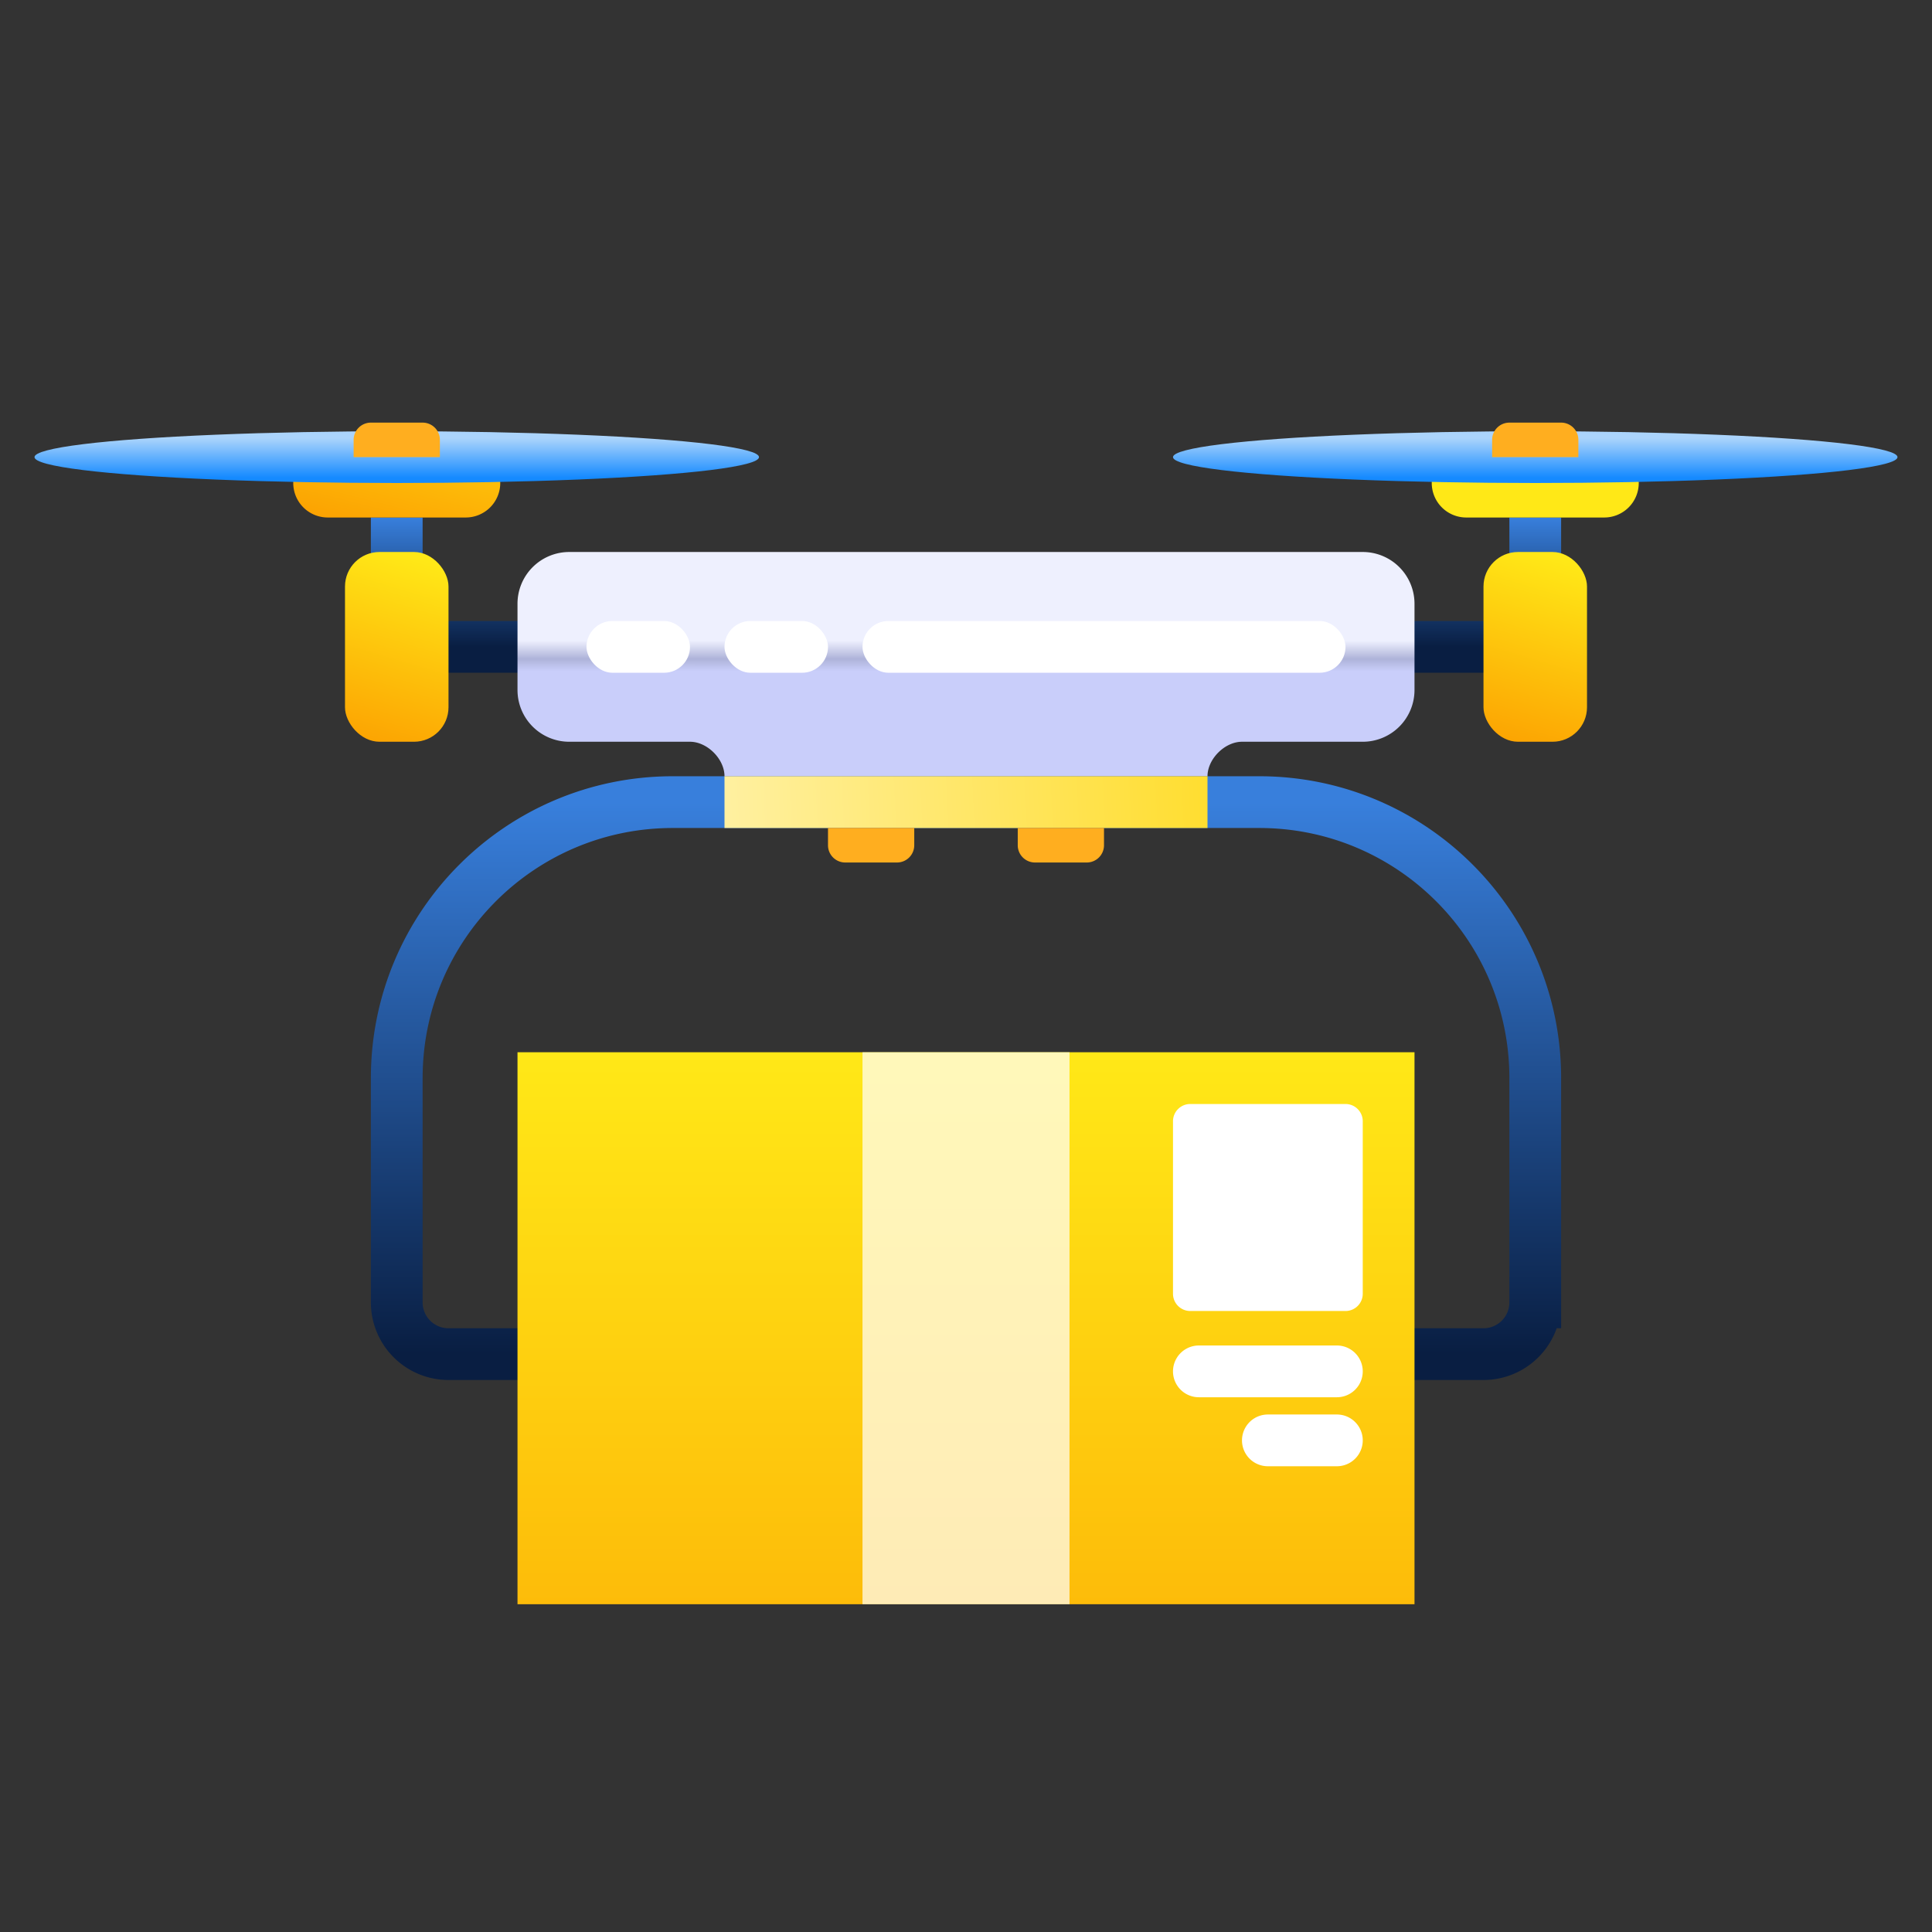 <svg width="112" height="112" xmlns="http://www.w3.org/2000/svg"><rect width="100%" height="100%" fill="#333333" stroke="none"/><defs><linearGradient x1="50%" y1="0%" x2="50%" y2="100%" id="a"><stop stop-color="#387FDC" offset="0%"/><stop stop-color="#091E42" offset="100%"/></linearGradient><linearGradient x1="50%" y1="0%" x2="50%" y2="100%" id="b"><stop stop-color="#387FDC" offset="0%"/><stop stop-color="#091E42" offset="100%"/></linearGradient><linearGradient x1="18.271%" y1="39.514%" x2="18.257%" y2="53.125%" id="c"><stop stop-color="#EEF0FE" offset="0%"/><stop stop-color="#AEB3D9" offset="59.749%"/><stop stop-color="#C9CEFA" offset="100%"/></linearGradient><linearGradient x1="0%" y1="50.574%" x2="103.031%" y2="50%" id="d"><stop stop-color="#FFF0A0" offset="0%"/><stop stop-color="#FFDD2D" offset="100%"/></linearGradient><linearGradient x1="50%" y1="0%" x2="31.908%" y2="110.536%" id="e"><stop stop-color="#FFE817" offset="0%"/><stop stop-color="#FC9E00" offset="100%"/></linearGradient><linearGradient x1="50%" y1="44.444%" x2="-10.808%" y2="56.726%" id="f"><stop stop-color="#FFE817" offset="0%"/><stop stop-color="#FC9E00" offset="100%"/></linearGradient><linearGradient x1="50%" y1="13.583%" x2="50%" y2="89.674%" id="g"><stop stop-color="#ABD4FC" offset="0%"/><stop stop-color="#158AFF" offset="100%"/></linearGradient><linearGradient x1="74.029%" y1="0%" x2="74.029%" y2="168.558%" id="h"><stop stop-color="#FFE817" offset="0%"/><stop stop-color="#FC9E00" offset="100%"/></linearGradient></defs><g fill="none" fill-rule="evenodd"><path d="M0 0h112v112H0z"/><path d="M39 46.5h34c8.837 0 16 7.163 16 16v13a3 3 0 01-3 3H26a3 3 0 01-3-3v-13c0-8.837 7.163-16 16-16z" stroke="url(#a)" stroke-width="3"/><path stroke="url(#b)" stroke-width="3" d="M23 30v7.5h66V30"/><path d="M33 32h46a3 3 0 013 3v5a3 3 0 01-3 3h-7c-1 0-2 1-2 2H42c0-1-1-2-2-2h-7a3 3 0 01-3-3v-5a3 3 0 013-3z" fill="url(#c)"/><path fill="url(#d)" d="M42 45h28v3H42z"/><rect fill="#FFF" x="34" y="36" width="6" height="3" rx="1.5"/><rect fill="#FFF" x="42" y="36" width="6" height="3" rx="1.5"/><rect fill="#FFF" x="50" y="36" width="28" height="3" rx="1.5"/><path d="M48 48h5v1a1 1 0 01-1 1h-3a1 1 0 01-1-1v-1zm11 0h5v1a1 1 0 01-1 1h-3a1 1 0 01-1-1v-1z" fill="#FFAE1F"/><rect fill="url(#e)" x="86" y="32" width="6" height="11" rx="2"/><rect fill="url(#e)" x="20" y="32" width="6" height="11" rx="2"/><path d="M17 26h12v2a2 2 0 01-2 2h-8a2 2 0 01-2-2v-2zm66 0h12v2a2 2 0 01-2 2h-8a2 2 0 01-2-2v-2z" fill="url(#f)"/><ellipse fill="url(#g)" cx="23" cy="26.5" rx="21" ry="1.5"/><ellipse fill="url(#g)" cx="89" cy="26.5" rx="21" ry="1.5"/><path fill="url(#h)" d="M30 61h52v32H30z"/><path fill-opacity=".7" fill="#FFF" d="M50 61h12v32H50z"/><path d="M73.5 82h4a1.5 1.5 0 010 3h-4a1.5 1.5 0 010-3zm-4-4h8a1.5 1.5 0 010 3h-8a1.5 1.5 0 010-3zM69 64h9a1 1 0 011 1v10a1 1 0 01-1 1h-9a1 1 0 01-1-1V65a1 1 0 011-1z" fill="#FFF"/><path d="M25.5 26.5h-5v-1a1 1 0 011-1h3a1 1 0 011 1v1zm66 0h-5v-1a1 1 0 011-1h3a1 1 0 011 1v1z" fill="#FFAE1F"/></g></svg>